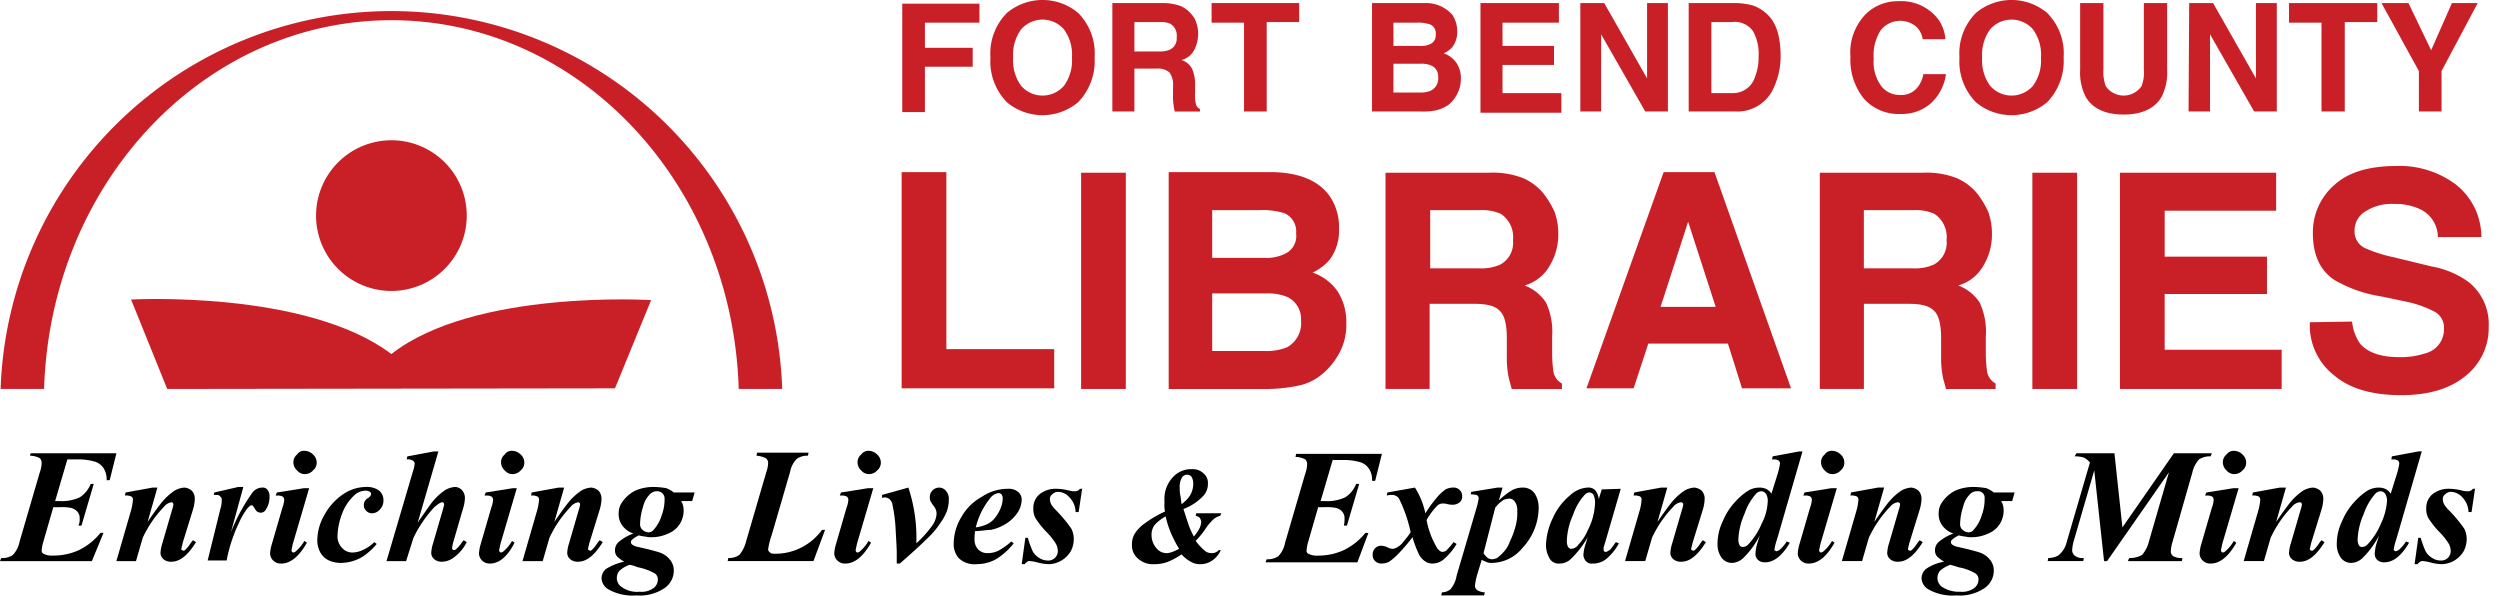 <svg xmlns="http://www.w3.org/2000/svg" xmlns:xlink="http://www.w3.org/1999/xlink" width="306" height="73" viewBox="0 0 306 73">
  <defs>
    <clipPath id="clip-path">
      <rect id="Rectangle_92" data-name="Rectangle 92" width="304.616" height="72.874" fill="none"/>
    </clipPath>
    <clipPath id="clip-site-logo">
      <rect width="306" height="73"/>
    </clipPath>
  </defs>
  <g id="site-logo" clip-path="url(#clip-site-logo)">
    <g id="Group_6471" data-name="Group 6471">
      <path id="Path_1" data-name="Path 1" d="M147.3.6h9.447V2.924h-6.673V6h5.848V8.322h-5.848V13.87H147.3Z" transform="translate(-36.864 -0.15)" fill="#c92027"/>
      <g id="Group_8" data-name="Group 8">
        <g id="Group_7" data-name="Group 7" clip-path="url(#clip-path)">
          <path id="Path_2" data-name="Path 2" d="M172.421,12.521a6.792,6.792,0,0,1-8.7,0A7.13,7.13,0,0,1,161.7,7.047a7.02,7.02,0,0,1,2.024-5.473,6.792,6.792,0,0,1,8.7,0,7.02,7.02,0,0,1,2.024,5.473,7.242,7.242,0,0,1-2.024,5.473M170.7,10.5a5.251,5.251,0,0,0,.975-3.449A5.251,5.251,0,0,0,170.7,3.6a3.47,3.47,0,0,0-5.248,0,5.251,5.251,0,0,0-.975,3.449,5.251,5.251,0,0,0,.975,3.449,3.47,3.47,0,0,0,5.248,0" transform="translate(-40.468 0)" fill="#c92027"/>
          <path id="Path_3" data-name="Path 3" d="M190,.875a3.608,3.608,0,0,1,1.2.9,2.823,2.823,0,0,1,.675,1.125,4.058,4.058,0,0,1,.225,1.424,4.3,4.3,0,0,1-.45,1.874,2.485,2.485,0,0,1-1.574,1.275,2.274,2.274,0,0,1,1.275,1.05,4.759,4.759,0,0,1,.375,2.1v.9a4.342,4.342,0,0,0,.075,1.2.948.948,0,0,0,.525.75v.3h-3.074a3.3,3.3,0,0,1-.15-.75,5.674,5.674,0,0,1-.075-1.125V10.7a2.506,2.506,0,0,0-.45-1.724A2.195,2.195,0,0,0,187,8.522h-2.7V13.77h-2.7V.5h6.373A6.49,6.49,0,0,1,190,.875m-5.7,1.949v3.6h3a3.132,3.132,0,0,0,1.35-.225,1.494,1.494,0,0,0,.825-1.5,1.689,1.689,0,0,0-.75-1.649,2.766,2.766,0,0,0-1.275-.225Z" transform="translate(-45.449 -0.125)" fill="#c92027"/>
          <path id="Path_4" data-name="Path 4" d="M208.521.5V2.824h-3.974V13.77h-2.774V2.9H197.8V.5Z" transform="translate(-49.503 -0.125)" fill="#c92027"/>
          <path id="Path_5" data-name="Path 5" d="M233.821,1.924a3.584,3.584,0,0,1,.6,2.024,3.024,3.024,0,0,1-.6,1.949,2.91,2.91,0,0,1-1.05.75,3.185,3.185,0,0,1,1.574,1.2,3.3,3.3,0,0,1,.525,1.949,4.031,4.031,0,0,1-.6,2.1,4.147,4.147,0,0,1-.9,1.05,4.577,4.577,0,0,1-1.5.675,7.606,7.606,0,0,1-1.874.15h-6V.5h6.448a4.31,4.31,0,0,1,3.374,1.424m-7.2.9V5.748h3.224a2.681,2.681,0,0,0,1.424-.3,1.184,1.184,0,0,0,.525-1.125,1.138,1.138,0,0,0-.675-1.2,4.38,4.38,0,0,0-1.574-.225h-2.924Zm0,5.1v3.524h3.224a3.133,3.133,0,0,0,1.35-.225,1.653,1.653,0,0,0,.9-1.649,1.453,1.453,0,0,0-.825-1.424,3.132,3.132,0,0,0-1.35-.225Z" transform="translate(-56.06 -0.125)" fill="#c92027"/>
          <path id="Path_6" data-name="Path 6" d="M251.3,2.9h-6.9V5.748h6.3V8.072h-6.3v3.449h7.2v2.4h-9.9V.5h9.6Z" transform="translate(-60.49 -0.125)" fill="#c92027"/>
          <path id="Path_7" data-name="Path 7" d="M258,.5h2.924l5.248,9.222V.5h2.549V13.77h-2.774l-5.4-9.447V13.77H258Z" transform="translate(-64.569 -0.125)" fill="#c92027"/>
          <path id="Path_8" data-name="Path 8" d="M283.572.8a4.9,4.9,0,0,1,2.249,1.649,5.582,5.582,0,0,1,.9,2.174,11.275,11.275,0,0,1,.225,2.174,9.277,9.277,0,0,1-1.05,4.5,4.868,4.868,0,0,1-4.5,2.474h-5.7V.5h5.7a8.434,8.434,0,0,1,2.174.3m-5.1,2.024v8.7h2.549A2.81,2.81,0,0,0,283.8,9.572a6.461,6.461,0,0,0,.45-2.549,5.665,5.665,0,0,0-.675-3.074,2.7,2.7,0,0,0-2.549-1.125Z" transform="translate(-68.999 -0.125)" fill="#c92027"/>
          <path id="Path_9" data-name="Path 9" d="M303.9,1.849A5.537,5.537,0,0,1,307.946.2a5.707,5.707,0,0,1,4.873,2.174,4.765,4.765,0,0,1,.9,2.474h-2.774a2.807,2.807,0,0,0-.675-1.424,3.034,3.034,0,0,0-4.5.375,5.736,5.736,0,0,0-.825,3.449,4.957,4.957,0,0,0,.9,3.3,2.808,2.808,0,0,0,2.324,1.125,2.513,2.513,0,0,0,2.174-.975,3.428,3.428,0,0,0,.675-1.574h2.774a5.924,5.924,0,0,1-1.8,3.524A5.352,5.352,0,0,1,308.246,14a5.674,5.674,0,0,1-4.5-1.874,7.564,7.564,0,0,1-1.649-5.1,6.747,6.747,0,0,1,1.8-5.173" transform="translate(-75.604 -0.05)" fill="#c92027"/>
          <path id="Path_10" data-name="Path 10" d="M330.621,12.521a6.792,6.792,0,0,1-8.7,0A7.13,7.13,0,0,1,319.9,7.047a7.02,7.02,0,0,1,2.024-5.473,6.792,6.792,0,0,1,8.7,0,7.02,7.02,0,0,1,2.024,5.473,7.242,7.242,0,0,1-2.024,5.473M328.9,10.5a5.251,5.251,0,0,0,.975-3.449A5.251,5.251,0,0,0,328.9,3.6a3.47,3.47,0,0,0-5.248,0,5.251,5.251,0,0,0-.975,3.449,5.251,5.251,0,0,0,.975,3.449,3.47,3.47,0,0,0,5.248,0" transform="translate(-80.061 0)" fill="#c92027"/>
          <path id="Path_11" data-name="Path 11" d="M339.675.5h2.774V8.672a4.788,4.788,0,0,0,.3,2.024,2.664,2.664,0,0,0,4.349,0,4.371,4.371,0,0,0,.3-2.024V.5h2.849V8.672a6.567,6.567,0,0,1-.675,3.3c-.825,1.424-2.4,2.174-4.648,2.174s-3.824-.75-4.648-2.174a6.568,6.568,0,0,1-.675-3.3V.5Z" transform="translate(-84.991 -0.125)" fill="#c92027"/>
          <path id="Path_12" data-name="Path 12" d="M357.375.5H360.3l5.248,9.222V.5H368.1V13.77h-2.774l-5.4-9.447V13.77H357.3Z" transform="translate(-89.42 -0.125)" fill="#c92027"/>
          <path id="Path_13" data-name="Path 13" d="M384.5.5V2.824h-3.974V13.77h-2.849V2.9H373.7V.5Z" transform="translate(-93.525 -0.125)" fill="#c92027"/>
          <path id="Path_14" data-name="Path 14" d="M397.422.5h3.149l-4.423,8.322V13.77h-2.774V8.822L388.8.5h3.3l2.774,5.773Z" transform="translate(-97.304 -0.125)" fill="#c92027"/>
          <path id="Path_15" data-name="Path 15" d="M147.1,28.1h5.548V49.767h13.2v4.8H147.175V28.1Z" transform="translate(-36.814 -7.033)" fill="#c92027"/>
          <rect id="Rectangle_90" data-name="Rectangle 90" width="5.473" height="26.466" transform="translate(132.328 21.142)" fill="#c92027"/>
          <path id="Path_16" data-name="Path 16" d="M210.443,30.949a6.635,6.635,0,0,1,1.2,4.049,5.91,5.91,0,0,1-1.2,3.9,6.454,6.454,0,0,1-2.024,1.5,6.14,6.14,0,0,1,3.074,2.324,7.018,7.018,0,0,1,1.05,3.9,7.258,7.258,0,0,1-1.2,4.2,8.371,8.371,0,0,1-1.874,2.1,6.489,6.489,0,0,1-3,1.35,19.233,19.233,0,0,1-3.749.375H190.8V28.1h12.745c3.3.075,5.548,1.05,6.9,2.849m-14.32,1.8V38.6h6.448a5.065,5.065,0,0,0,2.774-.675,2.42,2.42,0,0,0,1.05-2.324,2.454,2.454,0,0,0-1.425-2.474,9.528,9.528,0,0,0-3.149-.375Zm0,10.2v7.047h6.448a6.742,6.742,0,0,0,2.7-.45,3.375,3.375,0,0,0,1.724-3.3,2.977,2.977,0,0,0-1.649-2.849,6.117,6.117,0,0,0-2.624-.45h-6.6" transform="translate(-47.751 -7.033)" fill="#c92027"/>
          <path id="Path_17" data-name="Path 17" d="M243.069,28.875a6.782,6.782,0,0,1,2.474,1.874A11.184,11.184,0,0,1,246.893,33a7.974,7.974,0,0,1,.45,2.774,7.3,7.3,0,0,1-.975,3.674A5.169,5.169,0,0,1,243.219,42a5.383,5.383,0,0,1,2.624,2.1,8.409,8.409,0,0,1,.75,4.124v1.8a16.2,16.2,0,0,0,.15,2.474,2.023,2.023,0,0,0,1.05,1.5v.675h-6.148c-.15-.6-.3-1.05-.375-1.424a11.64,11.64,0,0,1-.225-2.324V48.443q0-2.587-.9-3.374c-.6-.6-1.574-.825-3.149-.825h-5.4V54.666h-5.4V28.2h12.67a10.172,10.172,0,0,1,4.2.675m-11.4,3.9V39.9H237.6a5.677,5.677,0,0,0,2.624-.45,3.01,3.01,0,0,0,1.574-3,3.39,3.39,0,0,0-1.5-3.224,5.748,5.748,0,0,0-2.549-.45h-6.073" transform="translate(-56.61 -7.058)" fill="#c92027"/>
          <path id="Path_18" data-name="Path 18" d="M268.447,28.1h6.223l9.372,26.466h-6l-1.724-5.473h-9.747l-1.8,5.473H259Zm-.375,16.494h6.748l-3.374-10.421Z" transform="translate(-64.819 -7.033)" fill="#c92027"/>
          <path id="Path_19" data-name="Path 19" d="M313.894,28.875a6.782,6.782,0,0,1,2.474,1.874A11.184,11.184,0,0,1,317.718,33a7.973,7.973,0,0,1,.45,2.774,7.3,7.3,0,0,1-.975,3.674A5.168,5.168,0,0,1,314.044,42a5.383,5.383,0,0,1,2.624,2.1,8.41,8.41,0,0,1,.75,4.124v1.8a16.208,16.208,0,0,0,.15,2.474,2.023,2.023,0,0,0,1.05,1.5v.675h-6.073c-.15-.6-.3-1.05-.375-1.424a11.641,11.641,0,0,1-.225-2.324V48.443q0-2.587-.9-3.374c-.6-.6-1.574-.825-3.149-.825h-5.4V54.666h-5.4V28.2h12.67a10.017,10.017,0,0,1,4.124.675m-11.4,3.9V39.9h5.923a5.677,5.677,0,0,0,2.624-.45,3.01,3.01,0,0,0,1.574-3,3.39,3.39,0,0,0-1.5-3.224,5.748,5.748,0,0,0-2.549-.45H302.5" transform="translate(-74.354 -7.058)" fill="#c92027"/>
          <rect id="Rectangle_91" data-name="Rectangle 91" width="5.473" height="26.466" transform="translate(248.761 21.142)" fill="#c92027"/>
          <path id="Path_20" data-name="Path 20" d="M365.293,32.848h-13.72v5.623h12.521v4.573H351.573v6.823h14.32v4.8H346.1V28.2h19.118v4.648Z" transform="translate(-86.617 -7.058)" fill="#c92027"/>
          <path id="Path_21" data-name="Path 21" d="M382.273,46.143a5.662,5.662,0,0,0,.975,2.7c.9,1.05,2.474,1.649,4.723,1.649a9.512,9.512,0,0,0,3.224-.45,3.028,3.028,0,0,0,2.324-3.074,2.209,2.209,0,0,0-1.125-2.024,13.5,13.5,0,0,0-3.674-1.275l-2.849-.6a16.387,16.387,0,0,1-5.773-2.024c-1.8-1.2-2.624-3.149-2.624-5.7a7.679,7.679,0,0,1,2.624-5.923c1.724-1.574,4.273-2.324,7.647-2.324a11.453,11.453,0,0,1,7.2,2.249,8.17,8.17,0,0,1,3.149,6.448h-5.323a3.8,3.8,0,0,0-2.1-3.374,7.176,7.176,0,0,0-3.3-.675,5.879,5.879,0,0,0-3.449.9,2.7,2.7,0,0,0-1.35,2.4,2.24,2.24,0,0,0,1.275,2.1,17.474,17.474,0,0,0,3.524,1.125L392.02,39.4a10.872,10.872,0,0,1,4.573,1.949,6.577,6.577,0,0,1,2.4,5.4,7.493,7.493,0,0,1-2.774,6c-1.874,1.574-4.5,2.4-7.947,2.4s-6.223-.75-8.172-2.4a7.775,7.775,0,0,1-3-6.523Z" transform="translate(-94.376 -6.782)" fill="#c92027"/>
          <path id="Path_22" data-name="Path 22" d="M80.629,59.749l4.423-10.8s-21.667-1.35-31.789,6.6C42.842,47.679,21.4,48.878,21.4,48.878l4.423,10.946Z" transform="translate(-5.356 -12.216)" fill="#c92027"/>
          <path id="Path_23" data-name="Path 23" d="M70.043,32.122A9.222,9.222,0,1,1,60.822,22.9a9.215,9.215,0,0,1,9.222,9.222" transform="translate(-12.914 -5.731)" fill="#c92027"/>
          <path id="Path_24" data-name="Path 24" d="M47.933,2.925c23.017,0,41.76,20.018,42.51,45.134h5.323a47.86,47.86,0,0,0-95.666,0H5.423c.75-25.116,19.493-45.134,42.51-45.134" transform="translate(-0.025 -0.45)" fill="#c92027"/>
          <path id="Path_25" data-name="Path 25" d="M8.247,74.75l-1.5,5.1H7.2a5.325,5.325,0,0,0,2.549-.45,3.422,3.422,0,0,0,1.35-1.649h.375l-1.5,5.1H9.6a1.758,1.758,0,0,0,.15-.825,1.2,1.2,0,0,0-.3-.9,1.481,1.481,0,0,0-.825-.45,5.75,5.75,0,0,0-1.35-.075h-.75L5.248,85.021a5.537,5.537,0,0,0-.15.9.412.412,0,0,0,.225.375,2.237,2.237,0,0,0,1.2.225,7.423,7.423,0,0,0,3.149-.675,7.742,7.742,0,0,0,2.624-2.1h.375L11.246,87.2H0l.15-.375a2.317,2.317,0,0,0,1.424-.375A3.308,3.308,0,0,0,2.4,84.8l2.474-8.472A3.7,3.7,0,0,0,5.1,75.2a.851.851,0,0,0-.225-.6,2.661,2.661,0,0,0-1.2-.3l.075-.3h10.5l-.825,3.3h-.375a2.535,2.535,0,0,0-.3-1.35,2.016,2.016,0,0,0-1.05-.9,7.305,7.305,0,0,0-2.249-.3Z" transform="translate(0 -18.52)"/>
          <path id="Path_26" data-name="Path 26" d="M24.023,79.6l-1.2,4.2q1.237-1.8,1.8-2.474a7.189,7.189,0,0,1,1.5-1.35,2.755,2.755,0,0,1,1.2-.375,1.558,1.558,0,0,1,.9.375,1.425,1.425,0,0,1,.375.975,5.04,5.04,0,0,1-.225,1.35L27.1,86.423c-.075.375-.15.6-.15.675s0,.15.075.15.075.075.15.075a.275.275,0,0,0,.225-.075,3.978,3.978,0,0,0,.675-.825c.075-.075.15-.225.3-.375l.375.225c-.975,1.574-1.949,2.4-3,2.4a1.383,1.383,0,0,1-.975-.3,1.041,1.041,0,0,1-.375-.75,4.6,4.6,0,0,1,.225-1.2l1.2-4.124a3.373,3.373,0,0,0,.15-.6.275.275,0,0,0-.075-.225c-.075-.075-.075-.075-.15-.075a1.432,1.432,0,0,0-.9.525,13.977,13.977,0,0,0-2.624,3.824L21.4,88.6H19l1.8-6.223a6.429,6.429,0,0,0,.225-1.275.451.451,0,0,0-.075-.3c-.075-.075-.15-.15-.225-.15a1.48,1.48,0,0,0-.675-.075l.075-.375,3.3-.6Z" transform="translate(-4.755 -19.921)"/>
          <path id="Path_27" data-name="Path 27" d="M38.248,79.575l-1.5,5.473a22.209,22.209,0,0,1,2.7-4.948,1.562,1.562,0,0,1,1.125-.525.731.731,0,0,1,.675.3,1.347,1.347,0,0,1,.225.825,2.772,2.772,0,0,1-.45,1.574.718.718,0,0,1-.675.375.765.765,0,0,1-.6-.375,4.443,4.443,0,0,0-.3-.45c-.075-.075-.075-.075-.15-.075a.275.275,0,0,0-.225.075,2.23,2.23,0,0,0-.525.6,8.3,8.3,0,0,0-.825,1.5,15.614,15.614,0,0,0-.75,1.8,18.431,18.431,0,0,0-.75,2.774H33.9l1.574-6.373a3,3,0,0,0,.15-.975.562.562,0,0,0-.075-.375l-.225-.225c-.075-.075-.3-.075-.675-.075l.075-.3,2.924-.675h.6Z" transform="translate(-8.484 -19.896)"/>
          <path id="Path_28" data-name="Path 28" d="M48.9,78.1,46.874,85c-.075.375-.15.675-.15.75a.275.275,0,0,0,.075.225.232.232,0,0,0,.15.075.568.568,0,0,0,.3-.15,4.954,4.954,0,0,0,1.05-1.275l.3.225C47.624,86.57,46.574,87.4,45.45,87.4a1.3,1.3,0,0,1-.975-.375,1.242,1.242,0,0,1-.375-.9,5.536,5.536,0,0,1,.15-.9l1.35-4.648a3.385,3.385,0,0,0,.225-.975.573.573,0,0,0-.15-.375,1.084,1.084,0,0,0-.525-.15h-.375l.15-.375,3.3-.525H48.9Zm-.6-4.5a1.48,1.48,0,0,1,1.05.45,1.32,1.32,0,0,1,.45.975,1.209,1.209,0,0,1-.45.975,1.32,1.32,0,0,1-.975.45A1.209,1.209,0,0,1,47.4,76a1.32,1.32,0,0,1-.45-.975,1.209,1.209,0,0,1,.45-.975.982.982,0,0,1,.9-.45" transform="translate(-11.037 -18.42)"/>
          <path id="Path_29" data-name="Path 29" d="M58.772,86.248l.3.225A7.4,7.4,0,0,1,57.2,88.122a5.189,5.189,0,0,1-2.549.675,3.485,3.485,0,0,1-1.574-.375,2.211,2.211,0,0,1-.975-1.05,2.94,2.94,0,0,1-.3-1.35,6.3,6.3,0,0,1,.9-3.149A7.2,7.2,0,0,1,54.949,80.4a5.065,5.065,0,0,1,2.774-.9,2.548,2.548,0,0,1,1.649.45,1.492,1.492,0,0,1,.525,1.2,1.526,1.526,0,0,1-.45,1.125,1.3,1.3,0,0,1-.9.45.963.963,0,0,1-.75-.3.916.916,0,0,1-.3-.675.979.979,0,0,1,.525-.9.881.881,0,0,0,.375-.45.389.389,0,0,0-.15-.3,1.084,1.084,0,0,0-.525-.15,2.121,2.121,0,0,0-1.5.675A5.783,5.783,0,0,0,54.8,82.874a8.144,8.144,0,0,0-.525,2.549,2.042,2.042,0,0,0,.525,1.5,1.69,1.69,0,0,0,1.2.6,2.941,2.941,0,0,0,1.35-.3,4.4,4.4,0,0,0,1.424-.975" transform="translate(-12.964 -19.896)"/>
          <path id="Path_30" data-name="Path 30" d="M69.473,73.6l-2.549,8.772c.9-1.275,1.5-2.174,1.874-2.624a7.19,7.19,0,0,1,1.5-1.35,2.755,2.755,0,0,1,1.2-.375,1.2,1.2,0,0,1,.825.375,1.425,1.425,0,0,1,.375.975,4.568,4.568,0,0,1-.225,1.275l-1.2,4.124a6.282,6.282,0,0,0-.15.75c0,.075,0,.075.075.15s.075.075.15.075a.275.275,0,0,0,.225-.075,3.377,3.377,0,0,0,.675-.75c.075-.075.15-.225.3-.375l.375.225a5.15,5.15,0,0,1-1.574,1.874,2.4,2.4,0,0,1-1.424.525,1.383,1.383,0,0,1-.975-.3,1.041,1.041,0,0,1-.375-.75,4.6,4.6,0,0,1,.225-1.2L70,80.8c.075-.3.15-.525.15-.6a.275.275,0,0,0-.075-.225c0-.075-.075-.075-.15-.075-.225,0-.525.225-.975.6A15.257,15.257,0,0,0,66.4,84.246L65.5,87.1H63.1l3.224-10.946a4,4,0,0,0,.225-.975.412.412,0,0,0-.225-.375,1.124,1.124,0,0,0-.75-.15l.075-.375,3.224-.6h.6Z" transform="translate(-15.792 -18.42)"/>
          <path id="Path_31" data-name="Path 31" d="M82.848,78.1,80.824,85c-.075.375-.15.675-.15.75a.275.275,0,0,0,.075.225.232.232,0,0,0,.15.075.568.568,0,0,0,.3-.15,4.954,4.954,0,0,0,1.05-1.275l.3.225c-.825,1.649-1.874,2.549-3,2.549a1.3,1.3,0,0,1-.975-.375,1.242,1.242,0,0,1-.375-.9,5.537,5.537,0,0,1,.15-.9l1.35-4.648a3.385,3.385,0,0,0,.225-.975.573.573,0,0,0-.15-.375,1.084,1.084,0,0,0-.525-.15h-.375l.15-.375,3.3-.525h.525Zm-.6-4.5a1.48,1.48,0,0,1,1.05.45,1.32,1.32,0,0,1,.45.975A1.209,1.209,0,0,1,83.3,76a1.32,1.32,0,0,1-.975.45,1.209,1.209,0,0,1-.975-.45,1.32,1.32,0,0,1-.45-.975,1.209,1.209,0,0,1,.45-.975.982.982,0,0,1,.9-.45" transform="translate(-19.571 -18.42)"/>
          <path id="Path_32" data-name="Path 32" d="M90.4,79.6l-1.2,4.2Q90.436,82,91,81.324a7.189,7.189,0,0,1,1.5-1.35,2.755,2.755,0,0,1,1.2-.375,1.558,1.558,0,0,1,.9.375,1.425,1.425,0,0,1,.375.975,5.041,5.041,0,0,1-.225,1.35l-1.275,4.124c-.075.375-.15.6-.15.675s0,.15.075.15.075.075.15.075a.275.275,0,0,0,.225-.075,3.978,3.978,0,0,0,.675-.825c.075-.075.15-.225.3-.375l.375.225c-.975,1.574-1.949,2.4-3,2.4a1.383,1.383,0,0,1-.975-.3,1.041,1.041,0,0,1-.375-.75,4.6,4.6,0,0,1,.225-1.2L92.2,82.3a3.373,3.373,0,0,0,.15-.6.275.275,0,0,0-.075-.225c-.075-.075-.075-.075-.15-.075a1.432,1.432,0,0,0-.9.525A13.978,13.978,0,0,0,88.6,85.748L87.774,88.6H85.3l1.8-6.223a6.428,6.428,0,0,0,.225-1.275.451.451,0,0,0-.075-.3c-.075-.075-.15-.15-.225-.15a1.48,1.48,0,0,0-.675-.075l.075-.375,3.3-.6Z" transform="translate(-21.348 -19.921)"/>
          <path id="Path_33" data-name="Path 33" d="M107.047,80.175H109.6l-.3,1.05h-1.35a2.116,2.116,0,0,1,.3,1.125,3,3,0,0,1-1.874,2.849,4.789,4.789,0,0,1-2.1.45,2.075,2.075,0,0,1-.675-.075,3.869,3.869,0,0,1-.825-.15,3.114,3.114,0,0,0-.825.525.375.375,0,0,0,0,.6,1.74,1.74,0,0,0,.75.3c1.35.3,2.174.525,2.624.675a2.786,2.786,0,0,1,1.275.9,2.093,2.093,0,0,1,.45,1.35,2.6,2.6,0,0,1-1.125,2.1,5.424,5.424,0,0,1-3.449.9,6.038,6.038,0,0,1-3.449-.75,1.677,1.677,0,0,1-.825-1.35,1.562,1.562,0,0,1,.525-1.125,6.756,6.756,0,0,1,2.249-.9,4.717,4.717,0,0,1-.825-.6,1.074,1.074,0,0,1-.3-.75,1.349,1.349,0,0,1,.525-1.125A5.822,5.822,0,0,1,102.1,85.2a2.748,2.748,0,0,1-1.35-.975,2.307,2.307,0,0,1-.45-1.424,2.353,2.353,0,0,1,.525-1.574,4.233,4.233,0,0,1,1.5-1.275,5.589,5.589,0,0,1,2.324-.45,9.229,9.229,0,0,1,1.5.15,3.544,3.544,0,0,1,.9.525m-5.4,8.847a3.769,3.769,0,0,0-1.275.75,1.441,1.441,0,0,0-.3.9,1.322,1.322,0,0,0,.675,1.125,3.208,3.208,0,0,0,2.1.525,2.506,2.506,0,0,0,1.724-.45,1.309,1.309,0,0,0,.525-1.05.875.875,0,0,0-.525-.825,6.962,6.962,0,0,0-1.949-.675,4.85,4.85,0,0,0-.975-.3m3.374-9a1.127,1.127,0,0,0-.825.3,3.117,3.117,0,0,0-.9,1.574,7.307,7.307,0,0,0-.375,2.1.869.869,0,0,0,.3.75,1.117,1.117,0,0,0,.675.3.731.731,0,0,0,.675-.3,4.536,4.536,0,0,0,.975-1.724,5.66,5.66,0,0,0,.375-2.1.892.892,0,0,0-.9-.9" transform="translate(-24.576 -19.896)"/>
          <path id="Path_34" data-name="Path 34" d="M129.3,87.17H118.8l.075-.375a2.226,2.226,0,0,0,1.35-.375,4.08,4.08,0,0,0,.825-1.649l2.474-8.472a3.7,3.7,0,0,0,.225-1.125.682.682,0,0,0-.3-.6,2.954,2.954,0,0,0-1.125-.3l.075-.375h6.3l-.075.375a2.226,2.226,0,0,0-1.35.375,2.991,2.991,0,0,0-.825,1.574L124.2,83.946a9.435,9.435,0,0,0-.45,1.8c0,.15.075.225.225.375s.375.15.675.15a6.931,6.931,0,0,0,3.149-.75,7.069,7.069,0,0,0,2.549-2.174h.375Z" transform="translate(-29.732 -18.495)"/>
          <path id="Path_35" data-name="Path 35" d="M141,78.1,138.974,85c-.075.375-.15.675-.15.75a.275.275,0,0,0,.075.225.232.232,0,0,0,.15.075.568.568,0,0,0,.3-.15,4.953,4.953,0,0,0,1.05-1.275l.3.225c-.975,1.724-2.024,2.549-3.149,2.549a1.3,1.3,0,0,1-.975-.375,1.242,1.242,0,0,1-.375-.9,5.539,5.539,0,0,1,.15-.9l1.35-4.648a3.386,3.386,0,0,0,.225-.975.573.573,0,0,0-.15-.375,1.083,1.083,0,0,0-.525-.15h-.375l.15-.375,3.3-.525H141Zm-.6-4.5a1.48,1.48,0,0,1,1.05.45,1.32,1.32,0,0,1,.45.975,1.209,1.209,0,0,1-.45.975,1.32,1.32,0,0,1-.975.45A1.209,1.209,0,0,1,139.5,76a1.32,1.32,0,0,1-.45-.975,1.209,1.209,0,0,1,.45-.975,1.069,1.069,0,0,1,.9-.45" transform="translate(-34.086 -18.42)"/>
          <path id="Path_36" data-name="Path 36" d="M146.174,88.9H145.8V87.7c0-.75-.075-1.8-.15-3.224a18.7,18.7,0,0,0-.375-2.774,1.08,1.08,0,0,0-.45-.75,1.066,1.066,0,0,0-.45-.15.815.815,0,0,0-.375.075V80.5l3.224-.9a19.626,19.626,0,0,1,.975,6.823,14.077,14.077,0,0,0,1.949-2.174,2.779,2.779,0,0,0,.525-1.424,1.441,1.441,0,0,0-.3-.9,5.085,5.085,0,0,1-.45-.675.951.951,0,0,1-.075-.45,1.127,1.127,0,0,1,.3-.825,1.2,1.2,0,0,1,.825-.375,1.074,1.074,0,0,1,.825.375,1.472,1.472,0,0,1,.375,1.125,4.246,4.246,0,0,1-.225,1.35,6.06,6.06,0,0,1-.825,1.5,8.985,8.985,0,0,1-1.275,1.574c-.825.825-2.024,1.949-3.674,3.374" transform="translate(-36.038 -19.921)"/>
          <path id="Path_37" data-name="Path 37" d="M158.324,84.973a5.7,5.7,0,0,0-.075,1.05,1.7,1.7,0,0,0,.45,1.2,1.526,1.526,0,0,0,1.125.45,2.941,2.941,0,0,0,1.35-.3,7.879,7.879,0,0,0,1.574-1.125l.3.225a8.317,8.317,0,0,1-2.174,1.949,4.87,4.87,0,0,1-2.324.6,2.814,2.814,0,0,1-2.249-.75,2.618,2.618,0,0,1-.6-1.8,6.3,6.3,0,0,1,.9-3.149,6.414,6.414,0,0,1,2.549-2.549,5.785,5.785,0,0,1,3.224-.975,1.76,1.76,0,0,1,1.2.375,1.209,1.209,0,0,1,.45.975,3.055,3.055,0,0,1-.375,1.35,4.543,4.543,0,0,1-1.424,1.5,5.671,5.671,0,0,1-1.949.825c-.525,0-1.2.15-1.949.15m.075-.45a4.908,4.908,0,0,0,1.35-.375,2.586,2.586,0,0,0,.9-.675,4.679,4.679,0,0,0,.75-1.2,3.4,3.4,0,0,0,.3-1.35,1.066,1.066,0,0,0-.15-.45.573.573,0,0,0-.375-.15,1.552,1.552,0,0,0-1.05.675,9.059,9.059,0,0,0-1.724,3.524" transform="translate(-38.967 -19.971)"/>
          <path id="Path_38" data-name="Path 38" d="M174.222,79.6l-.45,3H173.4a2.661,2.661,0,0,0-.75-1.8,1.944,1.944,0,0,0-1.35-.675.963.963,0,0,0-.75.3.682.682,0,0,0-.3.6,1.764,1.764,0,0,0,.15.6,3.615,3.615,0,0,0,.6.75,17.15,17.15,0,0,1,1.874,2.249,2.745,2.745,0,0,1,.3,1.35A3.1,3.1,0,0,1,172.8,87.4a3.229,3.229,0,0,1-1.125,1.125,3.149,3.149,0,0,1-1.574.45,6.055,6.055,0,0,1-1.424-.225,4.9,4.9,0,0,0-.825-.15.562.562,0,0,0-.375.075c-.075.075-.225.15-.3.3H166.8l.45-3.224h.3a11.89,11.89,0,0,0,.6,1.649,2.168,2.168,0,0,0,.825.825,1.815,1.815,0,0,0,.975.3,1.16,1.16,0,0,0,1.275-1.125,2,2,0,0,0-.225-.9,8.373,8.373,0,0,0-1.05-1.35,10.559,10.559,0,0,1-1.5-1.874,2.5,2.5,0,0,1-.225-1.125,2.171,2.171,0,0,1,.75-1.724,3.147,3.147,0,0,1,2.174-.675,6.592,6.592,0,0,1,1.5.225,2.583,2.583,0,0,0,.675.075.682.682,0,0,0,.6-.3h.3Z" transform="translate(-41.745 -19.921)"/>
          <path id="Path_39" data-name="Path 39" d="M188.849,81.773a3.075,3.075,0,0,1-.075-.825v-.6a3.864,3.864,0,0,1,.975-2.7,2.983,2.983,0,0,1,2.4-1.05,1.867,1.867,0,0,1,1.424.525,1.492,1.492,0,0,1,.525,1.2,2.161,2.161,0,0,1-.525,1.5,6.459,6.459,0,0,1-2.474,1.649c.375,1.125.6,1.874.75,2.249s.3.675.525,1.125a5.777,5.777,0,0,0,.675-.975,1.955,1.955,0,0,0,.225-.825,1.066,1.066,0,0,0-.15-.45c-.075-.15-.3-.225-.525-.3l.075-.3h3.074l-.15.3a2.345,2.345,0,0,0-.75.375,6.211,6.211,0,0,0-1.125,1.35,10.708,10.708,0,0,1-1.125,1.35,6.7,6.7,0,0,0,1.2,1.275,1.267,1.267,0,0,0,.75.225A.951.951,0,0,0,195,86.8a1.568,1.568,0,0,0,.45-.3h.225a2.929,2.929,0,0,1-1.05,1.275,2.469,2.469,0,0,1-1.425.45,2.2,2.2,0,0,1-1.2-.3,3.949,3.949,0,0,1-1.125-.9,8.958,8.958,0,0,1-1.649.9,4.649,4.649,0,0,1-1.724.3,2.679,2.679,0,0,1-1.949-.675,2.024,2.024,0,0,1-.75-1.649,2.568,2.568,0,0,1,.3-1.35,4.57,4.57,0,0,1,1.2-1.275,14.286,14.286,0,0,1,2.549-1.5m.075.6a5.27,5.27,0,0,0-1.35,1.05A1.963,1.963,0,0,0,187.2,84.7a2.419,2.419,0,0,0,.6,1.574,1.583,1.583,0,0,0,1.275.6,2.189,2.189,0,0,0,.675-.15,7.3,7.3,0,0,0,.825-.375,14.285,14.285,0,0,1-.975-1.874,11.377,11.377,0,0,1-.675-2.1m1.949-1.5a3.982,3.982,0,0,0,.975-.975,2.7,2.7,0,0,0,.45-1.5,1.6,1.6,0,0,0-.225-.9.738.738,0,0,0-1.125.075,2.254,2.254,0,0,0-.3,1.35,3.651,3.651,0,0,0,.075.9c.075.3.075.675.15,1.05" transform="translate(-46.249 -19.17)"/>
          <path id="Path_40" data-name="Path 40" d="M214.847,74.775l-1.5,5.1h.45a5.325,5.325,0,0,0,2.549-.45,3.422,3.422,0,0,0,1.35-1.649h.375l-1.5,5.1H216.2a3.678,3.678,0,0,0,.075-.825,1.2,1.2,0,0,0-.3-.9,1.481,1.481,0,0,0-.825-.45,5.75,5.75,0,0,0-1.35-.075h-.75l-1.275,4.423a5.537,5.537,0,0,0-.15.9.412.412,0,0,0,.225.375,2.237,2.237,0,0,0,1.2.225,7.422,7.422,0,0,0,3.149-.675,7.742,7.742,0,0,0,2.624-2.1h.375l-1.35,3.6H206.6l.15-.375a2.317,2.317,0,0,0,1.425-.375A3.308,3.308,0,0,0,209,84.971l2.474-8.472a3.7,3.7,0,0,0,.225-1.125.851.851,0,0,0-.225-.6,2.661,2.661,0,0,0-1.2-.3l.075-.375h10.5l-.825,3.3h-.375a2.535,2.535,0,0,0-.3-1.35,2.016,2.016,0,0,0-1.05-.9,7.122,7.122,0,0,0-2.174-.3h-1.275Z" transform="translate(-51.705 -18.545)"/>
          <path id="Path_41" data-name="Path 41" d="M225.9,80.2l3.374-.6a9.6,9.6,0,0,1,1.275,3.149,16.683,16.683,0,0,1,1.425-1.949,5.374,5.374,0,0,1,1.05-.975,2,2,0,0,1,.9-.225,1.024,1.024,0,0,1,.825.3.963.963,0,0,1,.3.75.869.869,0,0,1-.3.75,1.332,1.332,0,0,1-.75.3,2.813,2.813,0,0,1-.75-.075,1.978,1.978,0,0,0-.525-.075.963.963,0,0,0-.75.3,8.358,8.358,0,0,0-1.275,1.724,10.285,10.285,0,0,0,1.35,3.524c.225.225.375.375.6.375a1.066,1.066,0,0,0,.45-.15,8.976,8.976,0,0,0,.9-1.05l.375.225a7.634,7.634,0,0,1-1.649,1.949,2.176,2.176,0,0,1-1.2.45,1.587,1.587,0,0,1-1.05-.3,2.291,2.291,0,0,1-.75-.9,13.445,13.445,0,0,1-.75-2.024,21.823,21.823,0,0,1-1.8,2.1,7.543,7.543,0,0,1-1.05.9,2,2,0,0,1-.9.225,1.127,1.127,0,0,1-.825-.3.963.963,0,0,1-.3-.75,1.127,1.127,0,0,1,.3-.825,1.024,1.024,0,0,1,.825-.3,2.317,2.317,0,0,1,.6.15,1.726,1.726,0,0,0,.675.225,1.084,1.084,0,0,0,.525-.15,2.353,2.353,0,0,0,.75-.6c.15-.225.525-.6.975-1.275a17.391,17.391,0,0,0-1.424-4.124,1.036,1.036,0,0,0-.825-.45,2.583,2.583,0,0,0-.675.075Z" transform="translate(-56.085 -19.921)"/>
          <path id="Path_42" data-name="Path 42" d="M238.974,80.125,242.2,79.6h.6l-.45,1.574A8.94,8.94,0,0,1,244,79.9a2.856,2.856,0,0,1,1.275-.3,1.741,1.741,0,0,1,1.424.675A3.131,3.131,0,0,1,247.221,82a7.233,7.233,0,0,1-1.949,4.948,4.934,4.934,0,0,1-3.749,1.874,1.462,1.462,0,0,1-.6-.075c-.15-.075-.375-.15-.675-.3l-.525,1.724a8.1,8.1,0,0,0-.3,1.424.681.681,0,0,0,.225.525,1.828,1.828,0,0,0,.975.3l-.075.375H235.3l.075-.375a1.625,1.625,0,0,0,1.05-.375,3.366,3.366,0,0,0,.75-1.649l2.4-8.172a9.02,9.02,0,0,0,.3-1.275.451.451,0,0,0-.075-.3c-.075-.075-.15-.15-.225-.15a4.143,4.143,0,0,0-.675-.075Zm1.5,7.5a2.23,2.23,0,0,0,.525.6,1.084,1.084,0,0,0,.525.15,1.765,1.765,0,0,0,.6-.15,5.469,5.469,0,0,0,.75-.675,3.786,3.786,0,0,0,.825-1.35,10.021,10.021,0,0,0,.675-1.8,6.005,6.005,0,0,0,.225-1.949,1.676,1.676,0,0,0-.3-1.125.787.787,0,0,0-.675-.375,2.189,2.189,0,0,0-.675.15,3.851,3.851,0,0,0-1.05.975Z" transform="translate(-58.888 -19.921)"/>
          <path id="Path_43" data-name="Path 43" d="M261.547,79.75,259.672,86.2l-.225.75v.225a.275.275,0,0,0,.075.225c.075.075.075.075.15.075.15,0,.3-.075.6-.3q.112-.112.675-.9l.375.15a6.577,6.577,0,0,1-1.5,1.874,2.554,2.554,0,0,1-1.724.6.934.934,0,0,1-.825-.3,1.332,1.332,0,0,1-.3-.75,5.22,5.22,0,0,1,.3-1.424l.225-.75a11.487,11.487,0,0,1-2.174,2.774,2.036,2.036,0,0,1-1.275.45,1.254,1.254,0,0,1-1.275-.75A3.144,3.144,0,0,1,252.4,86.5a8.186,8.186,0,0,1,.825-3.149A7.6,7.6,0,0,1,255.4,80.5a3.4,3.4,0,0,1,2.1-.9,1.2,1.2,0,0,1,.9.3,1.963,1.963,0,0,1,.45,1.125l.375-1.2Zm-3.149,1.8a2.108,2.108,0,0,0-.225-1.125.648.648,0,0,0-.45-.225.774.774,0,0,0-.6.3,6.829,6.829,0,0,0-1.425,2.474,8.219,8.219,0,0,0-.75,3.149,1.613,1.613,0,0,0,.15.75c.15.15.225.225.375.225a1.159,1.159,0,0,0,.9-.525,5.725,5.725,0,0,0,1.125-1.724,7.818,7.818,0,0,0,.9-3.3" transform="translate(-63.167 -19.921)"/>
          <path id="Path_44" data-name="Path 44" d="M270.473,79.6l-1.2,4.2q1.237-1.8,1.8-2.474a7.19,7.19,0,0,1,1.5-1.35,2.755,2.755,0,0,1,1.2-.375,1.558,1.558,0,0,1,.9.375,1.425,1.425,0,0,1,.375.975,5.039,5.039,0,0,1-.225,1.35l-1.275,4.124c-.075.375-.15.6-.15.675s0,.15.075.15.075.075.15.075a.275.275,0,0,0,.225-.075,3.979,3.979,0,0,0,.675-.825c.075-.075.15-.225.3-.375l.375.225c-.975,1.574-1.949,2.4-3,2.4a1.383,1.383,0,0,1-.975-.3,1.041,1.041,0,0,1-.375-.75,4.6,4.6,0,0,1,.225-1.2l1.2-4.124a3.373,3.373,0,0,0,.15-.6.265.265,0,0,0-.3-.3,1.432,1.432,0,0,0-.9.525,13.977,13.977,0,0,0-2.624,3.824l-.825,2.849H265.3l1.8-6.223a6.431,6.431,0,0,0,.225-1.275.451.451,0,0,0-.075-.3c-.075-.075-.15-.15-.225-.15a1.48,1.48,0,0,0-.675-.075l.075-.375,3.3-.6h.75" transform="translate(-66.396 -19.921)"/>
          <path id="Path_45" data-name="Path 45" d="M290.821,73.6l-3.149,10.871a5.981,5.981,0,0,0-.3,1.2c0,.075,0,.15.075.15s.075.075.15.075a1.267,1.267,0,0,0,.375-.15,4.713,4.713,0,0,0,.9-1.05l.375.15c-.9,1.574-1.949,2.4-3,2.4a1.2,1.2,0,0,1-.9-.3.963.963,0,0,1-.3-.75,5.058,5.058,0,0,1,.225-1.275l.3-.975a10.2,10.2,0,0,1-2.1,2.849,2.057,2.057,0,0,1-1.349.525,1.565,1.565,0,0,1-1.2-.6A2.776,2.776,0,0,1,280.4,85a6.365,6.365,0,0,1,.675-2.849,7.777,7.777,0,0,1,1.5-2.324,7.982,7.982,0,0,1,1.574-1.35,2.788,2.788,0,0,1,1.5-.375,2.189,2.189,0,0,1,.675.15,1.624,1.624,0,0,1,.675.6l.75-2.4a9.026,9.026,0,0,0,.3-1.275.573.573,0,0,0-.15-.375,1.066,1.066,0,0,0-.45-.15h-.375l.075-.375,3.224-.6h.45Zm-4.273,6.148a1.6,1.6,0,0,0-.225-.9.759.759,0,0,0-.525-.3.916.916,0,0,0-.675.3,7.125,7.125,0,0,0-1.424,2.474,8.529,8.529,0,0,0-.75,3.149,1.5,1.5,0,0,0,.15.675.412.412,0,0,0,.375.225.916.916,0,0,0,.675-.3,8.289,8.289,0,0,0,1.649-2.549,6.428,6.428,0,0,0,.75-2.774" transform="translate(-70.175 -18.42)"/>
          <path id="Path_46" data-name="Path 46" d="M298.3,78.1,296.274,85c-.075.375-.15.675-.15.75a.276.276,0,0,0,.075.225.232.232,0,0,0,.15.075.568.568,0,0,0,.3-.15,4.955,4.955,0,0,0,1.05-1.275l.3.225c-.975,1.724-2.024,2.549-3.149,2.549a1.3,1.3,0,0,1-.975-.375,1.242,1.242,0,0,1-.375-.9,5.535,5.535,0,0,1,.15-.9L295,80.573a3.383,3.383,0,0,0,.225-.975.573.573,0,0,0-.15-.375,1.084,1.084,0,0,0-.525-.15h-.375l.15-.375,3.3-.525h.675Zm-.6-4.5a1.48,1.48,0,0,1,1.05.45,1.32,1.32,0,0,1,.45.975,1.209,1.209,0,0,1-.45.975,1.32,1.32,0,0,1-.975.45A1.209,1.209,0,0,1,296.8,76a1.32,1.32,0,0,1-.45-.975,1.209,1.209,0,0,1,.45-.975.982.982,0,0,1,.9-.45" transform="translate(-73.453 -18.42)"/>
          <path id="Path_47" data-name="Path 47" d="M305.873,79.6l-1.2,4.2q1.237-1.8,1.8-2.474a7.189,7.189,0,0,1,1.5-1.35,2.756,2.756,0,0,1,1.2-.375,1.558,1.558,0,0,1,.9.375,1.425,1.425,0,0,1,.375.975,5.04,5.04,0,0,1-.225,1.35l-1.275,4.124c-.075.375-.15.6-.15.675s0,.15.075.15c.075.075.075.075.15.075a.275.275,0,0,0,.225-.075,3.978,3.978,0,0,0,.675-.825c.075-.075.15-.225.3-.375l.375.225c-.975,1.574-1.949,2.4-3,2.4a1.383,1.383,0,0,1-.975-.3,1.041,1.041,0,0,1-.375-.75,4.6,4.6,0,0,1,.225-1.2l1.2-4.124a3.374,3.374,0,0,0,.15-.6.265.265,0,0,0-.3-.3,1.432,1.432,0,0,0-.9.525A13.977,13.977,0,0,0,304,85.748l-.825,2.849H300.7l1.8-6.223a6.432,6.432,0,0,0,.225-1.275.451.451,0,0,0-.075-.3c-.075-.075-.15-.15-.225-.15a1.48,1.48,0,0,0-.675-.075l.075-.375,3.3-.6h.75" transform="translate(-75.255 -19.921)"/>
          <path id="Path_48" data-name="Path 48" d="M322.547,80.175H325.1l-.3,1.05h-1.349a2.116,2.116,0,0,1,.3,1.125,3,3,0,0,1-1.874,2.849,4.79,4.79,0,0,1-2.1.45,2.076,2.076,0,0,1-.675-.075,3.87,3.87,0,0,1-.825-.15,3.114,3.114,0,0,0-.825.525.375.375,0,0,0,0,.6,1.74,1.74,0,0,0,.75.3c1.349.3,2.174.525,2.624.675a2.787,2.787,0,0,1,1.275.9,2.094,2.094,0,0,1,.45,1.35,2.6,2.6,0,0,1-1.125,2.1,5.424,5.424,0,0,1-3.449.9,6.038,6.038,0,0,1-3.449-.75,1.677,1.677,0,0,1-.825-1.35,1.562,1.562,0,0,1,.525-1.125,5.451,5.451,0,0,1,2.249-.9,4.718,4.718,0,0,1-.825-.6,1.074,1.074,0,0,1-.3-.75,1.349,1.349,0,0,1,.525-1.125A5.822,5.822,0,0,1,317.6,85.2a2.748,2.748,0,0,1-1.349-.975,2.307,2.307,0,0,1-.45-1.424,2.353,2.353,0,0,1,.525-1.574,4.232,4.232,0,0,1,1.5-1.275,5.589,5.589,0,0,1,2.324-.45,9.227,9.227,0,0,1,1.5.15,3.545,3.545,0,0,1,.9.525m-5.323,8.847a3.769,3.769,0,0,0-1.274.75,1.44,1.44,0,0,0-.3.9,1.322,1.322,0,0,0,.675,1.125,3.729,3.729,0,0,0,2.1.525,2.506,2.506,0,0,0,1.724-.45,1.309,1.309,0,0,0,.525-1.05.875.875,0,0,0-.525-.825,6.127,6.127,0,0,0-1.949-.675c-.375-.15-.75-.225-.975-.3m3.3-9a1.128,1.128,0,0,0-.825.3,3.118,3.118,0,0,0-.9,1.574,7.307,7.307,0,0,0-.375,2.1.869.869,0,0,0,.3.75,1.117,1.117,0,0,0,.675.3.731.731,0,0,0,.675-.3,4.537,4.537,0,0,0,.975-1.724,5.661,5.661,0,0,0,.375-2.1.8.8,0,0,0-.9-.9" transform="translate(-78.509 -19.896)"/>
          <path id="Path_49" data-name="Path 49" d="M342.472,74l.975,9.072,6.3-9.072h4.648l-.15.375a2.483,2.483,0,0,0-1.424.375,3.7,3.7,0,0,0-.825,1.649l-2.4,8.4a4.6,4.6,0,0,0-.225,1.2.682.682,0,0,0,.3.6,2.107,2.107,0,0,0,1.125.225l-.075.375h-6.6l.15-.375a3.047,3.047,0,0,0,1.574-.375,3.791,3.791,0,0,0,.825-1.574l2.474-8.547L341.572,87.2H341.2L340,76.1l-2.549,8.772a5.539,5.539,0,0,0-.15.9.869.869,0,0,0,.3.75,1.556,1.556,0,0,0,1.125.3l-.075.375H334.3l.075-.375a2.555,2.555,0,0,0,1.2-.3,2.881,2.881,0,0,0,1.05-1.649l2.849-9.747a2.353,2.353,0,0,0-.75-.6,3.653,3.653,0,0,0-1.125-.15l.225-.375Z" transform="translate(-83.664 -18.52)"/>
          <path id="Path_50" data-name="Path 50" d="M363.9,78.1,361.874,85c-.075.375-.15.675-.15.75a.275.275,0,0,0,.075.225.232.232,0,0,0,.15.075.568.568,0,0,0,.3-.15,4.954,4.954,0,0,0,1.05-1.275l.3.225c-.975,1.724-2.024,2.549-3.149,2.549a1.3,1.3,0,0,1-.975-.375,1.242,1.242,0,0,1-.375-.9,5.535,5.535,0,0,1,.15-.9l1.35-4.648a3.385,3.385,0,0,0,.225-.975.573.573,0,0,0-.15-.375,1.084,1.084,0,0,0-.525-.15h-.375l.15-.375,3.3-.525h.675Zm-.6-4.5a1.48,1.48,0,0,1,1.05.45,1.32,1.32,0,0,1,.45.975,1.209,1.209,0,0,1-.45.975,1.32,1.32,0,0,1-.975.45A1.209,1.209,0,0,1,362.4,76a1.32,1.32,0,0,1-.45-.975,1.209,1.209,0,0,1,.45-.975,1.069,1.069,0,0,1,.9-.45" transform="translate(-89.871 -18.42)"/>
          <path id="Path_51" data-name="Path 51" d="M371.473,79.6l-1.2,4.2q1.237-1.8,1.8-2.474a7.188,7.188,0,0,1,1.5-1.35,2.755,2.755,0,0,1,1.2-.375,1.558,1.558,0,0,1,.9.375,1.425,1.425,0,0,1,.375.975,5.039,5.039,0,0,1-.225,1.35l-1.275,4.124c-.075.375-.15.6-.15.675s0,.15.075.15c.075.075.075.075.15.075a.275.275,0,0,0,.225-.075,3.979,3.979,0,0,0,.675-.825c.075-.075.15-.225.3-.375l.375.225c-.975,1.574-1.949,2.4-3,2.4a1.382,1.382,0,0,1-.975-.3,1.041,1.041,0,0,1-.375-.75,4.6,4.6,0,0,1,.225-1.2l1.2-4.124a3.376,3.376,0,0,0,.15-.6.265.265,0,0,0-.3-.3,1.431,1.431,0,0,0-.9.525,13.975,13.975,0,0,0-2.624,3.824l-.825,2.849H366.3l1.8-6.223a6.43,6.43,0,0,0,.225-1.275.451.451,0,0,0-.075-.3c-.075-.075-.15-.15-.225-.15a1.48,1.48,0,0,0-.675-.075l.075-.375,3.3-.6h.75" transform="translate(-91.673 -19.921)"/>
          <path id="Path_52" data-name="Path 52" d="M391.921,73.6l-3.149,10.871a5.978,5.978,0,0,0-.3,1.2c0,.075,0,.15.075.15s.075.075.15.075a1.266,1.266,0,0,0,.375-.15,4.713,4.713,0,0,0,.9-1.05l.375.15c-.9,1.574-1.949,2.4-3,2.4a1.2,1.2,0,0,1-.9-.3.963.963,0,0,1-.3-.75,5.06,5.06,0,0,1,.225-1.275l.3-.975a10.2,10.2,0,0,1-2.1,2.849,2.056,2.056,0,0,1-1.35.525,1.565,1.565,0,0,1-1.2-.6A2.776,2.776,0,0,1,381.5,85a6.365,6.365,0,0,1,.675-2.849,7.777,7.777,0,0,1,1.5-2.324,7.979,7.979,0,0,1,1.574-1.35,2.788,2.788,0,0,1,1.5-.375,2.189,2.189,0,0,1,.675.15,1.624,1.624,0,0,1,.675.6l.75-2.4a9.018,9.018,0,0,0,.3-1.275A.573.573,0,0,0,389,74.8a1.066,1.066,0,0,0-.45-.15h-.375l.075-.375,3.224-.6h.45Zm-4.273,6.148a1.6,1.6,0,0,0-.225-.9.759.759,0,0,0-.525-.3.916.916,0,0,0-.675.3,7.125,7.125,0,0,0-1.424,2.474,8.529,8.529,0,0,0-.75,3.149,1.5,1.5,0,0,0,.15.675.412.412,0,0,0,.375.225.916.916,0,0,0,.675-.3,8.291,8.291,0,0,0,1.649-2.549,7.711,7.711,0,0,0,.75-2.774" transform="translate(-95.477 -18.42)"/>
          <path id="Path_53" data-name="Path 53" d="M401.622,79.6l-.45,3H400.8a2.661,2.661,0,0,0-.75-1.8,1.944,1.944,0,0,0-1.349-.675.963.963,0,0,0-.75.3.682.682,0,0,0-.3.6,1.766,1.766,0,0,0,.15.6,3.616,3.616,0,0,0,.6.75,17.141,17.141,0,0,1,1.874,2.249,2.744,2.744,0,0,1,.3,1.35A3.1,3.1,0,0,1,400.2,87.4a3.228,3.228,0,0,1-1.125,1.125,3.149,3.149,0,0,1-1.574.45,6.055,6.055,0,0,1-1.424-.225,4.9,4.9,0,0,0-.825-.15.562.562,0,0,0-.375.075c-.075.075-.225.15-.3.3H394.2l.45-3.224h.3a11.9,11.9,0,0,0,.6,1.649,2.168,2.168,0,0,0,.825.825,1.815,1.815,0,0,0,.975.3,1.16,1.16,0,0,0,1.275-1.125,2,2,0,0,0-.225-.9,8.368,8.368,0,0,0-1.05-1.35,10.561,10.561,0,0,1-1.5-1.874,2.5,2.5,0,0,1-.225-1.125,2.171,2.171,0,0,1,.75-1.724,3.147,3.147,0,0,1,2.174-.675,6.593,6.593,0,0,1,1.5.225,2.582,2.582,0,0,0,.675.075.682.682,0,0,0,.6-.3h.3Z" transform="translate(-98.655 -19.921)"/>
        </g>
      </g>
    </g>
  </g>
</svg>
